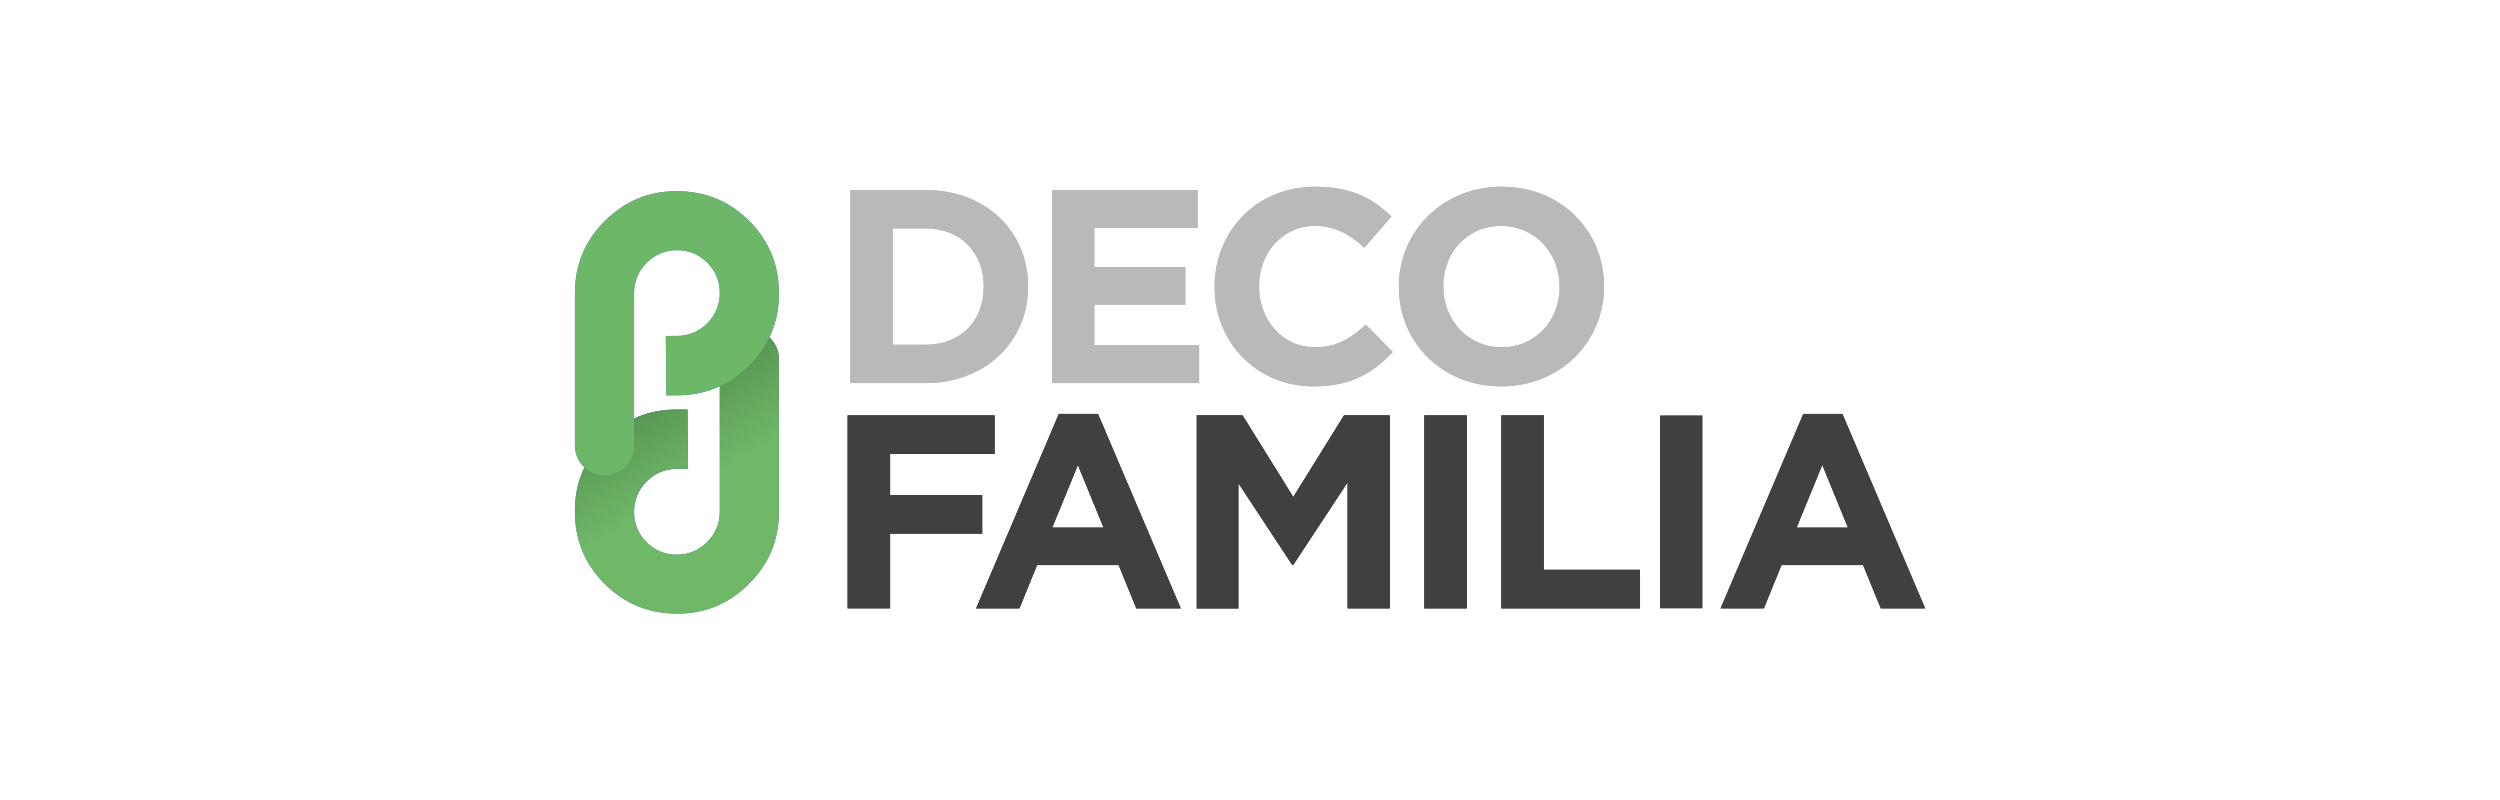 <?xml version="1.0" encoding="UTF-8"?>
<svg id="Capa_1" xmlns="http://www.w3.org/2000/svg" version="1.1" xmlns:xlink="http://www.w3.org/1999/xlink" viewBox="0 0 696.87 223.1">
  <!-- Generator: Adobe Illustrator 29.2.1, SVG Export Plug-In . SVG Version: 2.1.0 Build 116)  -->
  <defs>
    <style>
      .st0 {
        fill: #221e20;
      }

      .st1 {
        fill: url(#linear-gradient1);
      }

      .st2 {
        fill: #3c3c3a;
      }

      .st3 {
        fill: #3e76b8;
      }

      .st4 {
        fill: #6db868;
      }

      .st5 {
        fill: #404041;
      }

      .st6 {
        fill: #b8b9bb;
      }

      .st7 {
        fill: url(#linear-gradient);
      }
    </style>
    <linearGradient id="linear-gradient" x1="179.2" y1="107.74" x2="210.93" y2="162.7" gradientUnits="userSpaceOnUse">
      <stop offset="0" stop-color="#353983"/>
      <stop offset=".47" stop-color="#3e76b8"/>
    </linearGradient>
    <linearGradient id="linear-gradient1" x1="179.2" y1="107.74" x2="210.93" y2="162.7" gradientUnits="userSpaceOnUse">
      <stop offset="0" stop-color="#548f50"/>
      <stop offset=".49" stop-color="#6eb868"/>
    </linearGradient>
  </defs>
  <g>
    <path class="st6" d="M237.01,52.98h20.98c16.91,0,28.59,11.61,28.59,26.75v.15c0,15.14-11.68,26.9-28.59,26.9h-20.98v-53.81ZM257.99,96.1c9.69,0,16.22-6.53,16.22-16.07v-.15c0-9.53-6.53-16.22-16.22-16.22h-9.15v32.44h9.15Z"/>
    <path class="st6" d="M293.29,52.98h40.58v10.53h-28.82v10.91h25.37v10.53h-25.37v11.3h29.21v10.53h-40.97v-53.81Z"/>
    <path class="st6" d="M338.57,80.03v-.15c0-15.3,11.53-27.83,28.06-27.83,10.15,0,16.22,3.38,21.22,8.3l-7.53,8.69c-4.15-3.77-8.38-6.07-13.76-6.07-9.07,0-15.6,7.53-15.6,16.76v.15c0,9.22,6.38,16.91,15.6,16.91,6.15,0,9.92-2.46,14.14-6.3l7.53,7.61c-5.53,5.92-11.68,9.61-22.06,9.61-15.84,0-27.6-12.22-27.6-27.67Z"/>
    <path class="st6" d="M389.93,80.03v-.15c0-15.3,12.07-27.83,28.67-27.83s28.52,12.38,28.52,27.67v.15c0,15.3-12.07,27.83-28.67,27.83s-28.52-12.38-28.52-27.67ZM434.74,80.03v-.15c0-9.22-6.77-16.91-16.3-16.91s-16.14,7.53-16.14,16.76v.15c0,9.22,6.77,16.91,16.3,16.91s16.14-7.53,16.14-16.76Z"/>
  </g>
  <g>
    <path class="st7" d="M168.49,162.69c5.54,5.56,12.23,8.33,20.15,8.35,7.86.07,14.57-2.77,20.08-8.25,5.57-5.53,8.39-12.18,8.4-20.09,0-.11,0-42.2,0-42.31h-.02c0-.09.03-.17.03-.26,0-4.56-3.7-8.25-8.25-8.25s-8.25,3.7-8.25,8.25c0,.08.02.15.02.22h-.01v42.3c-.01,3.3-1.23,6.15-3.54,8.46-2.31,2.3-5.17,3.51-8.47,3.5-3.3-.01-6.11-1.17-8.46-3.54-2.3-2.31-3.44-5.12-3.43-8.42,0-3.3,1.22-6.15,3.54-8.46,2.31-2.3,5.17-3.5,8.48-3.49.1,0,2.92,0,3.03,0l-.15-16.55c-.11,0-2.79,0-2.9,0-7.91-.03-14.57,2.76-20.14,8.3-5.51,5.48-8.38,12.18-8.35,20.04-.02,7.92,2.71,14.63,8.25,20.2Z"/>
    <path class="st3" d="M208.89,61.65c-5.54-5.56-12.23-8.33-20.15-8.35-7.86-.07-14.57,2.77-20.08,8.25-5.57,5.53-8.39,12.18-8.4,20.09,0,.11,0,42.2,0,42.31h.02c0,.09-.03.17-.03.26,0,4.56,3.7,8.25,8.25,8.25s8.25-3.7,8.25-8.25c0-.08-.02-.15-.02-.22h.01v-42.3c.01-3.3,1.23-6.15,3.54-8.46,2.31-2.3,5.17-3.51,8.47-3.5,3.3.01,6.11,1.17,8.46,3.54,2.3,2.31,3.44,5.12,3.43,8.42,0,3.3-1.22,6.15-3.54,8.46-2.31,2.3-5.17,3.5-8.48,3.49-.1,0-2.92,0-3.03,0l.15,16.55c.11,0,2.79,0,2.9,0,7.91.03,14.57-2.76,20.14-8.3,5.51-5.48,8.38-12.18,8.35-20.04.02-7.92-2.71-14.63-8.25-20.2Z"/>
    <path class="st1" d="M168.49,162.69c5.54,5.56,12.23,8.33,20.15,8.35,7.86.07,14.57-2.77,20.08-8.25,5.57-5.53,8.39-12.18,8.4-20.09,0-.11,0-42.2,0-42.31h-.02c0-.09.03-.17.03-.26,0-4.56-3.7-8.25-8.25-8.25s-8.25,3.7-8.25,8.25c0,.08.02.15.02.22h-.01v42.3c-.01,3.3-1.23,6.15-3.54,8.46-2.31,2.3-5.17,3.51-8.47,3.5-3.3-.01-6.11-1.17-8.46-3.54-2.3-2.31-3.44-5.12-3.43-8.42,0-3.3,1.22-6.15,3.54-8.46,2.31-2.3,5.17-3.5,8.48-3.49.1,0,2.92,0,3.03,0l-.15-16.55c-.11,0-2.79,0-2.9,0-7.91-.03-14.57,2.76-20.14,8.3-5.51,5.48-8.38,12.18-8.35,20.04-.02,7.92,2.71,14.63,8.25,20.2Z"/>
    <path class="st4" d="M208.89,61.65c-5.54-5.56-12.23-8.33-20.15-8.35-7.86-.07-14.57,2.77-20.08,8.25-5.57,5.53-8.39,12.18-8.4,20.09,0,.11,0,42.2,0,42.31h.02c0,.09-.03.17-.03.26,0,4.56,3.7,8.25,8.25,8.25s8.25-3.7,8.25-8.25c0-.08-.02-.15-.02-.22h.01v-42.3c.01-3.3,1.23-6.15,3.54-8.46,2.31-2.3,5.17-3.51,8.47-3.5,3.3.01,6.11,1.17,8.46,3.54,2.3,2.31,3.44,5.12,3.43,8.42,0,3.3-1.22,6.15-3.54,8.46-2.31,2.3-5.17,3.5-8.48,3.49-.1,0-2.92,0-3.03,0l.15,16.55c.11,0,2.79,0,2.9,0,7.91.03,14.57-2.76,20.14-8.3,5.51-5.48,8.38-12.18,8.35-20.04.02-7.92-2.71-14.63-8.25-20.2Z"/>
  </g>
  <g>
    <path class="st6" d="M237.01,52.98h20.98c16.91,0,28.59,11.61,28.59,26.75v.15c0,15.14-11.68,26.9-28.59,26.9h-20.98v-53.81ZM257.99,96.1c9.69,0,16.22-6.53,16.22-16.07v-.15c0-9.53-6.53-16.22-16.22-16.22h-9.15v32.44h9.15Z"/>
    <path class="st6" d="M293.29,52.98h40.58v10.53h-28.82v10.91h25.37v10.53h-25.37v11.3h29.21v10.53h-40.97v-53.81Z"/>
    <path class="st6" d="M338.57,80.03v-.15c0-15.3,11.53-27.83,28.06-27.83,10.15,0,16.22,3.38,21.22,8.3l-7.53,8.69c-4.15-3.77-8.38-6.07-13.76-6.07-9.07,0-15.6,7.53-15.6,16.76v.15c0,9.22,6.38,16.91,15.6,16.91,6.15,0,9.92-2.46,14.14-6.3l7.53,7.61c-5.53,5.92-11.68,9.61-22.06,9.61-15.84,0-27.6-12.22-27.6-27.67Z"/>
    <path class="st6" d="M389.93,80.03v-.15c0-15.3,12.07-27.83,28.67-27.83s28.52,12.38,28.52,27.67v.15c0,15.3-12.07,27.83-28.67,27.83s-28.52-12.38-28.52-27.67ZM434.74,80.03v-.15c0-9.22-6.77-16.91-16.3-16.91s-16.14,7.53-16.14,16.76v.15c0,9.22,6.77,16.91,16.3,16.91s16.14-7.53,16.14-16.76Z"/>
  </g>
  <path class="st0" d="M236.27,115.78h40.97v10.76h-29.13v11.45h25.68v10.76h-25.68v20.83h-11.84v-53.81Z"/>
  <path class="st0" d="M295.16,115.39h10.91l23.06,54.2h-12.38l-4.92-12.07h-22.75l-4.92,12.07h-12.07l23.06-54.2ZM307.61,147.06l-7.15-17.45-7.15,17.45h14.3Z"/>
  <path class="st0" d="M333.6,115.78h12.76l14.14,22.76,14.14-22.76h12.76v53.81h-11.76v-35.13l-15.14,22.99h-.31l-14.99-22.75v34.9h-11.61v-53.81Z"/>
  <path class="st0" d="M418.48,115.78h11.84v43.05h26.83v10.76h-38.67v-53.81Z"/>
  <path class="st0" d="M397.03,115.78h11.84v53.81h-11.84v-53.81Z"/>
  <path class="st2" d="M502.66,115.39h10.92l23.06,54.2h-12.38l-4.92-12.07h-22.75l-4.92,12.07h-12.07l23.06-54.2ZM515.11,147.06l-7.15-17.45-7.15,17.45h14.3Z"/>
  <path class="st5" d="M236.27,115.78h40.97v10.76h-29.13v11.45h25.68v10.76h-25.68v20.83h-11.84v-53.81Z"/>
  <path class="st5" d="M295.16,115.39h10.91l23.06,54.2h-12.38l-4.92-12.07h-22.75l-4.92,12.07h-12.07l23.06-54.2ZM307.61,147.06l-7.15-17.45-7.15,17.45h14.3Z"/>
  <path class="st5" d="M333.6,115.78h12.76l14.14,22.76,14.14-22.76h12.76v53.81h-11.76v-35.13l-15.14,22.99h-.31l-14.99-22.75v34.9h-11.61v-53.81Z"/>
  <path class="st5" d="M418.48,115.78h11.84v43.05h26.83v10.76h-38.67v-53.81Z"/>
  <path class="st5" d="M397.03,115.78h11.84v53.81h-11.84v-53.81Z"/>
  <path class="st5" d="M462.73,115.78h11.84v53.81h-11.84v-53.81Z"/>
  <path class="st5" d="M502.66,115.39h10.92l23.06,54.2h-12.38l-4.92-12.07h-22.75l-4.92,12.07h-12.07l23.06-54.2ZM515.11,147.06l-7.15-17.45-7.15,17.45h14.3Z"/>
</svg>